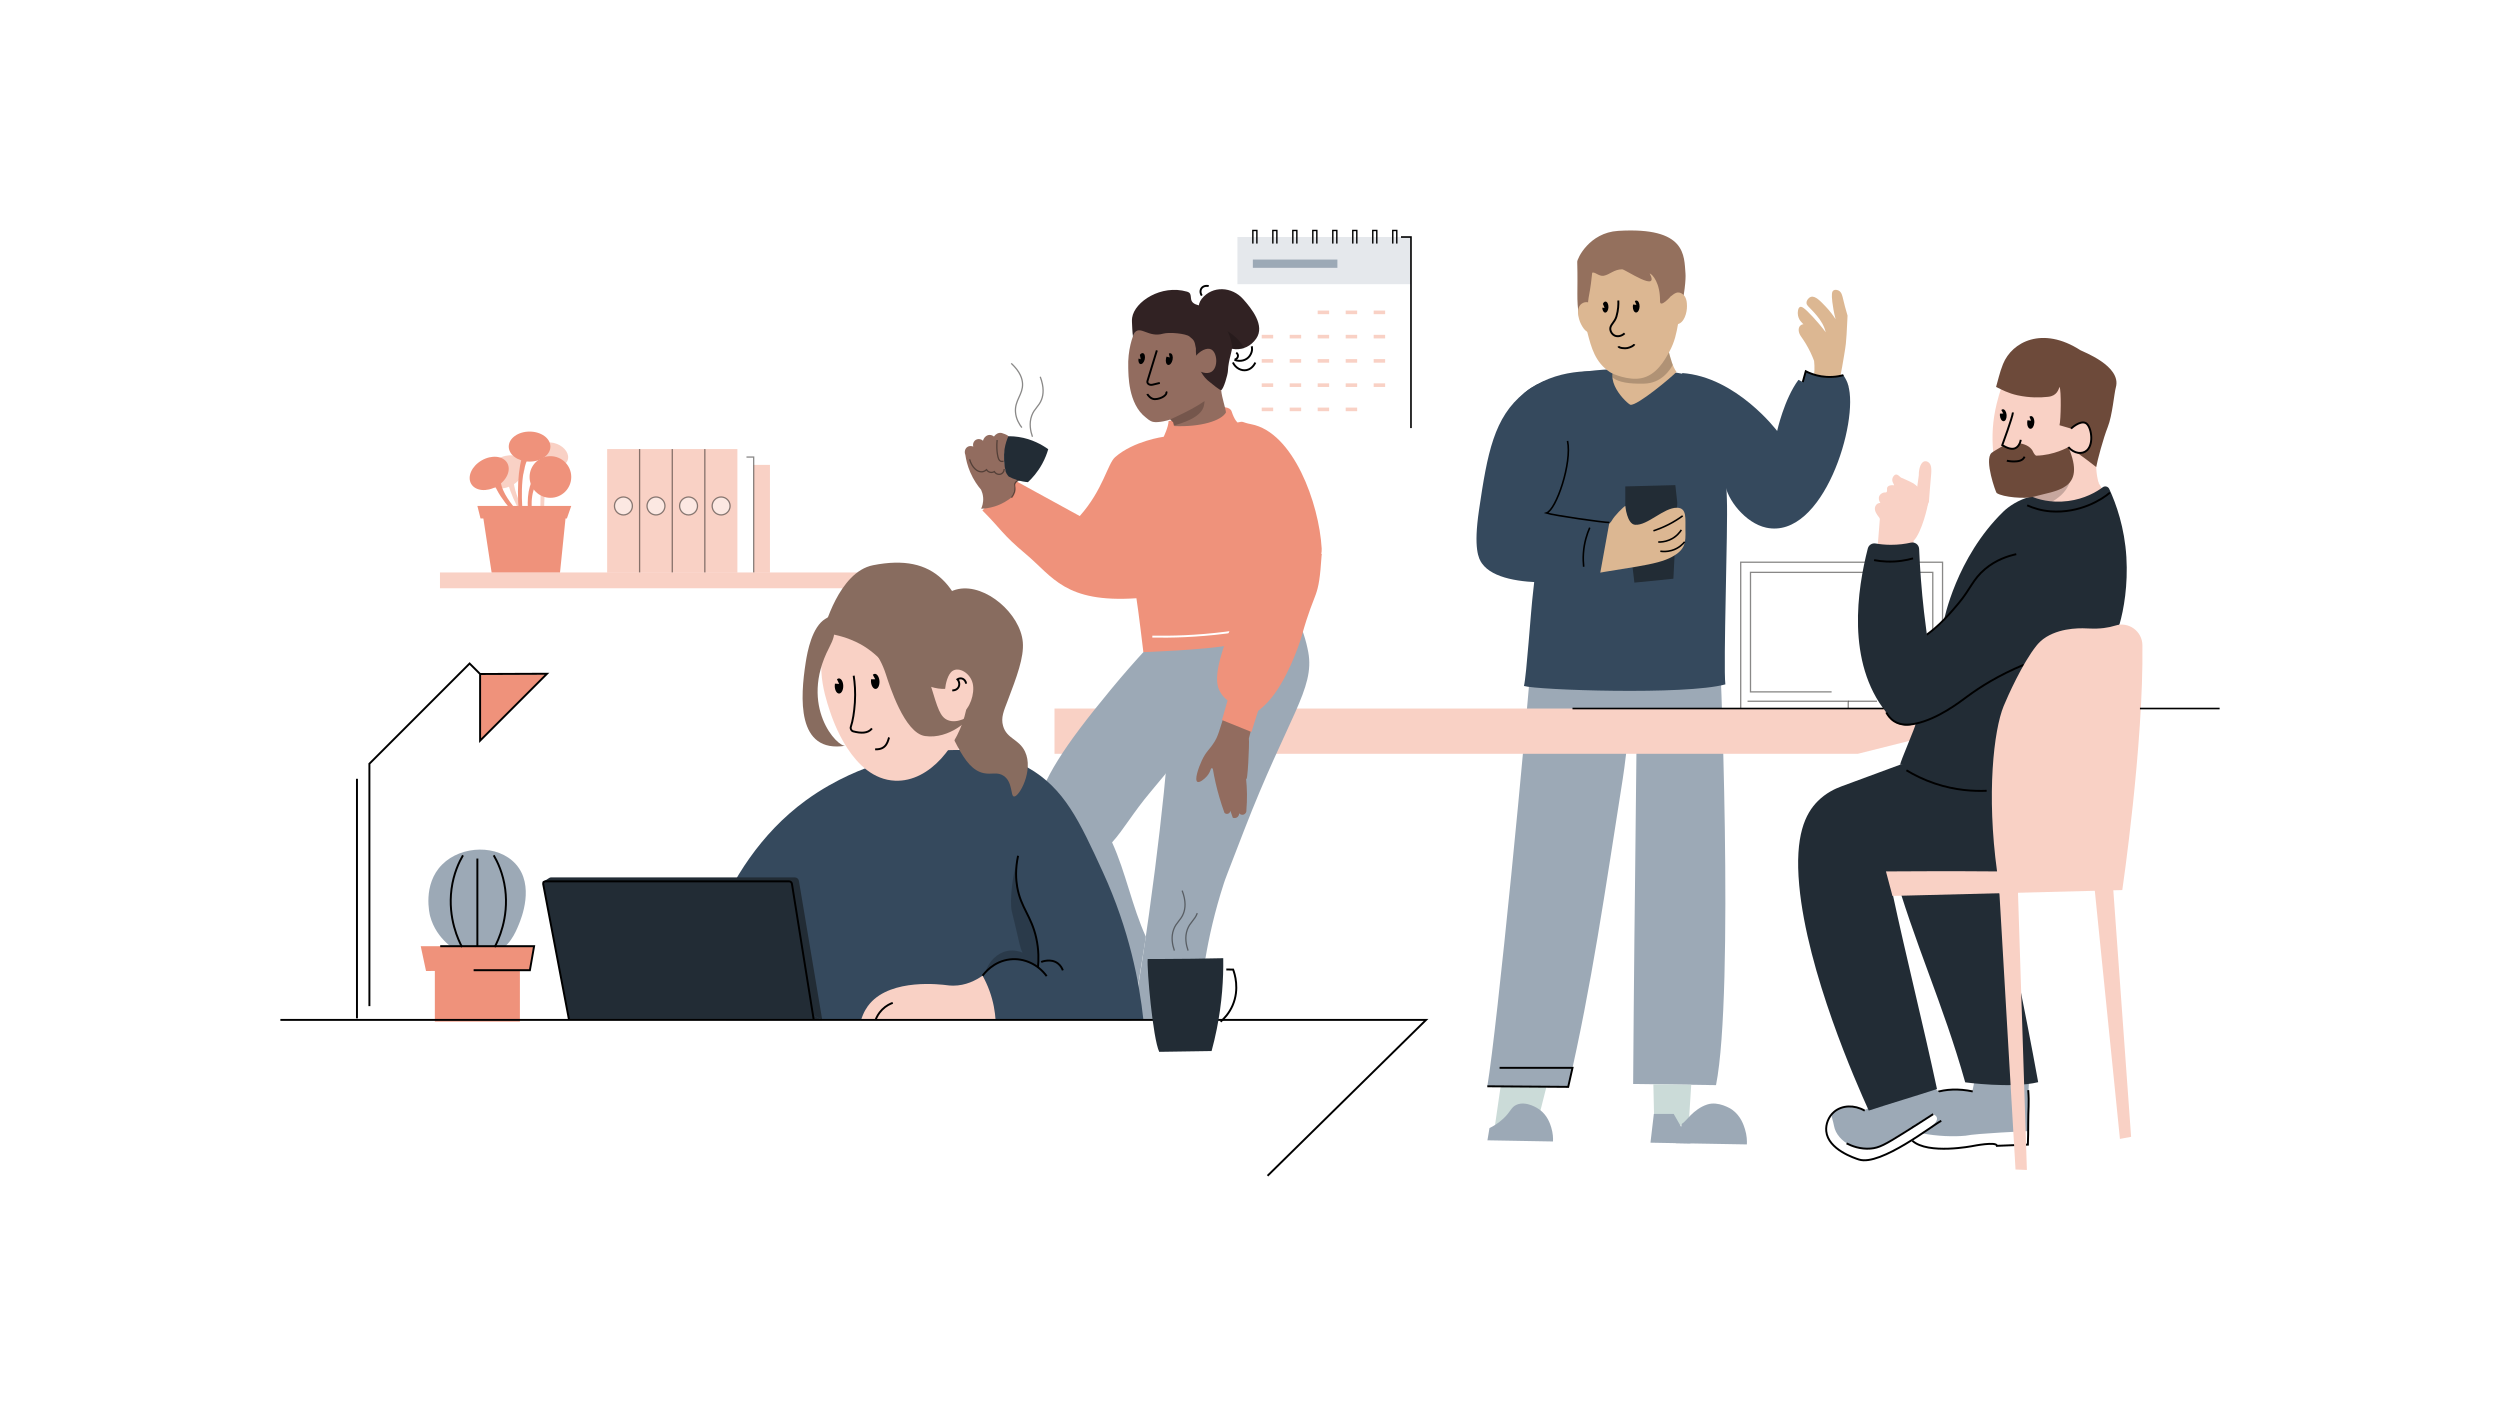 <?xml version="1.0" encoding="UTF-8"?><svg id="Layer_2" xmlns="http://www.w3.org/2000/svg" xmlns:xlink="http://www.w3.org/1999/xlink" viewBox="0 0 1920 1080"><defs><style>.cls-1,.cls-2,.cls-3,.cls-4,.cls-5,.cls-6{fill:none;}.cls-2{stroke:#fff;}.cls-2,.cls-3,.cls-4,.cls-5,.cls-7,.cls-6,.cls-8{stroke-miterlimit:10;}.cls-2,.cls-3,.cls-8{stroke-width:1.5px;}.cls-3,.cls-4,.cls-6,.cls-8{stroke:#000;}.cls-4{stroke-width:1.08px;}.cls-9{clip-path:url(#clippath);}.cls-5,.cls-7{opacity:.5;stroke:#151211;}.cls-10,.cls-8{fill:#f9d1c5;}.cls-11{fill:#ef927b;}.cls-12{fill:#e5e8ec;}.cls-13{fill:#926c5f;}.cls-14{fill:#9ca9b6;}.cls-15{fill:#94705d;}.cls-16{fill:#312223;}.cls-17{fill:#cbdbd8;}.cls-18{fill:#dcb792;}.cls-19{fill:#222c35;}.cls-20{fill:#886c5f;}.cls-21{fill:#6d4a3a;}.cls-22{fill:#35495d;}.cls-7{fill:#fff;}.cls-6{stroke-width:1.24px;}.cls-23{clip-path:url(#clippath-1);}.cls-24{clip-path:url(#clippath-3);}.cls-25{clip-path:url(#clippath-2);}.cls-26{fill:url(#New_Pattern_7);}.cls-27{opacity:.2;}</style><clipPath id="clippath"><path class="cls-1" d="M1244.07,277.88c-15.97,12.39,6.05,32.6,8.13,32.98,5.14,.95,32-21.58,35.35-25.23-5.74-7.65-6.67-25.44-12.41-33.09-10.36,8.45-20.71,16.89-31.07,25.33Z"/></clipPath><clipPath id="clippath-1"><path class="cls-1" d="M1563.05,359.46c-2.16,3.3-1.89,25.54-1.89,25.54,8.75,2.82,19.47,3.57,24.05,3.19,13.07-1.1,23.06-7.91,27.18-10.49,1.09-.68,1.75-1.34,2.34-1.75-1.03-1.6-2.54-4.37-3.57-5.97-28.83-15.39-45.97-13.79-48.11-10.52Z"/></clipPath><pattern id="New_Pattern_7" x="0" y="0" width="33.88" height="29.37" patternTransform="translate(-8609.44 -8859.87) rotate(-50) scale(.24)" patternUnits="userSpaceOnUse" viewBox="0 0 33.88 29.37"><g><rect class="cls-1" width="33.88" height="29.37"/><rect x="10" y="12.5" width="13.88" height="4.37"/></g></pattern><clipPath id="clippath-2"><ellipse class="cls-1" cx="943.5" cy="246.4" rx="19.25" ry="25.89" transform="translate(190.35 865.81) rotate(-54.07)"/></clipPath><clipPath id="clippath-3"><path class="cls-1" d="M882.01,320.65c.8,1,2.97,2.73,5.47,3.33,3.97,.96,10.54-1.31,11.26-1.81,.75,.72,1.5,1.43,2.24,2.15,1.04,3.56-.85,8.49,.19,12.06,5.5,.3,12.83-.85,15.53-.72,15.49,.75,21.44,.83,29.48,3.4,2.34,.75,4.21,1.5,5.4,2-2.57-5.31-5.48-10.85-8.79-16.54-1.7-2.93-3.42-5.74-5.14-8.44-.31-3.32-.78-8.28-1.34-14.32-.49-5.32-.74-7.98-.76-8.26-1.09-14.29,2.08-17.17,.65-26.03-.54-3.37-1.84-11.41-8.21-17.2-6.17-5.61-13.97-6.29-20.84-6.89-6.83-.59-11.98,.38-15.82,1.14-8.41,1.65-11.95,4.1-13.09,4.95-1.54,1.13-5.05,2.74-6.53,5.22"/></clipPath></defs><g><path class="cls-18" d="M1418.91,242.38c-.04,.83-.1,2.11-.17,3.66-.44,9.13-.67,13.78-1.14,18.09-.27,2.38-.64,4.62-1.37,9.11-.83,5.14-1.9,11.16-3.24,17.89,.51,2.74,1.01,5.47,1.52,8.2,.13,1.8,.13,3.9-.22,6.21-2.57,.44-5.64,.69-9.08,.49-5.67-.34-10.3-1.82-13.59-3.22-.08-.24-.15-.49-.21-.74-.98-4.03,.75-6.66,1.65-12.93,.4-2.82,.71-6.88,.16-11.97-.77-2.07-1.68-4.25-2.76-6.51-2.32-4.84-4.88-8.93-7.31-12.3-2.12-2.96-2.28-6.33-.73-8.07,.3-.34,1.08-1.09,2.65-1.32-.6-.48-4.25-3.45-4.36-8.12-.01-.56-.1-4.36,1.71-5.11,1.16-.48,3.07,.28,9.87,7.65,2.67,2.9,6.12,6.84,9.91,11.79-.47-1.81-1.27-4.18-2.68-6.73-2.38-4.3-5.97-8.14-7.56-9.82-3.15-3.34-4.57-4.22-4.57-6.07,0-1.91,1.54-3.95,3.42-4.56,3.27-1.05,7.34,3.25,11.52,7.67,3.33,3.52,5.74,6.88,7.42,9.51-1.4-5.35-2.12-9.88-2.52-13.23-.71-6.02-.36-8.05,.91-8.91,1.19-.8,2.97-.44,4.13,.22,2.11,1.22,2.62,3.77,3.42,7.15,.68,2.89,1.71,6.96,3.22,11.97Z"/><path class="cls-22" d="M1383.38,297.66c2.31-8.41,3.44-12.52,3.44-12.52h0s7.67,3.12,13.97,4.39c3.28,.66,8.57,.52,14.96-1.4,8.48,13.52-.37,9.45-.28,13.52-10.7-1.33-21.39-2.66-32.09-3.99Z"/><path class="cls-14" d="M1177.49,486.95c-5.55,76.11-27.68,302.22-35.22,347.32,15.37,.15,46.74,.3,62.11,.44,18.1-78.31,28.32-150.54,41.89-236.52,3.84-24.34,1.88-30.73,10.64-32.35-.69,77.67-1.59,133.56-2.22,211.23-.22,27.71-.43,54.23-.44,55.42,17.88,.3,45.77,.59,63.65,.89,14.25-71.69,3.04-340.03,2.22-344.66-37.54-.59-105.08-1.18-142.62-1.77Z"/><path class="cls-22" d="M1178.37,382.73c-.67,22.44,3.21,37.95-.89,71.39-1.88,15.36-5.07,64.6-7.09,72.71,10.2,3.14,124.16,7.14,154.69-1.23-1.7-14.03,2.07-121.5,1.17-141.98-2.71-61.99,5.23-76.08-2.96-84.02-21.9-21.26-125.21-22.92-152.64,2.17-27.29,24.97,8.43,56.85,7.71,80.96Z"/><path class="cls-18" d="M1244.07,277.88c-15.97,12.39,6.05,32.6,8.13,32.98,5.14,.95,32-21.58,35.35-25.23-5.74-7.65-6.67-25.44-12.41-33.09-10.36,8.45-20.71,16.89-31.07,25.33Z"/><g class="cls-9"><path class="cls-27" d="M1242.41,263.95c4.36,.94-29.26,32.08,20.41,30.68,25.3-.71,29.73-36.32,29.32-41.63-39.52,34.49-10.21-23.54-49.73,10.96Z"/></g><g><rect class="cls-12" x="950.34" y="182.03" width="133.29" height="36.22"/><polyline class="cls-6" points="1075.97 182.03 1083.63 182.03 1083.63 328.77"/><polyline class="cls-4" points="962.19 187.06 962.19 177 965.28 177 965.28 187.06"/><polyline class="cls-4" points="977.54 187.06 977.54 177 980.63 177 980.63 187.06"/><polyline class="cls-4" points="992.89 187.06 992.89 177 995.98 177 995.98 187.06"/><polyline class="cls-4" points="1008.24 187.06 1008.24 177 1011.33 177 1011.33 187.06"/><polyline class="cls-4" points="1023.59 187.06 1023.59 177 1026.68 177 1026.68 187.06"/><polyline class="cls-4" points="1038.94 187.06 1038.94 177 1042.03 177 1042.03 187.06"/><polyline class="cls-4" points="1054.29 187.06 1054.29 177 1057.38 177 1057.38 187.06"/><polyline class="cls-4" points="1069.64 187.06 1069.64 177 1072.73 177 1072.73 187.06"/><g><g><rect class="cls-1" x="1027.15" y="249.22" width="21.49" height="18.63"/><rect class="cls-10" x="1033.49" y="257.15" width="8.8" height="2.77"/></g><g><rect class="cls-1" x="1005.63" y="249.22" width="21.49" height="18.63"/><rect class="cls-10" x="1011.98" y="257.15" width="8.8" height="2.77"/></g><g><rect class="cls-1" x="1027.15" y="230.59" width="21.49" height="18.63"/><rect class="cls-10" x="1033.49" y="238.52" width="8.8" height="2.77"/></g><g><rect class="cls-1" x="1048.63" y="230.59" width="21.49" height="18.63"/><rect class="cls-10" x="1054.98" y="238.52" width="8.8" height="2.77"/></g><g><rect class="cls-1" x="1048.63" y="249.22" width="21.49" height="18.63"/><rect class="cls-10" x="1054.98" y="257.15" width="8.8" height="2.77"/></g><g><rect class="cls-1" x="962.66" y="267.85" width="21.49" height="18.63"/><rect class="cls-10" x="969" y="275.78" width="8.8" height="2.77"/></g><g><rect class="cls-1" x="984.15" y="267.85" width="21.49" height="18.63"/><rect class="cls-10" x="990.49" y="275.78" width="8.8" height="2.77"/></g><g><rect class="cls-1" x="1005.63" y="267.85" width="21.49" height="18.63"/><rect class="cls-10" x="1011.98" y="275.78" width="8.8" height="2.77"/></g><g><rect class="cls-1" x="1027.15" y="267.85" width="21.49" height="18.63"/><rect class="cls-10" x="1033.49" y="275.78" width="8.8" height="2.77"/></g><g><rect class="cls-1" x="1048.63" y="267.85" width="21.49" height="18.63"/><rect class="cls-10" x="1054.98" y="275.78" width="8.8" height="2.77"/></g><g><rect class="cls-1" x="962.66" y="286.48" width="21.49" height="18.63"/><rect class="cls-10" x="969" y="294.41" width="8.8" height="2.77"/></g><g><rect class="cls-1" x="984.15" y="286.48" width="21.49" height="18.63"/><rect class="cls-10" x="990.49" y="294.41" width="8.8" height="2.77"/></g><g><rect class="cls-1" x="1005.63" y="286.48" width="21.49" height="18.63"/><rect class="cls-10" x="1011.98" y="294.41" width="8.8" height="2.77"/></g><g><rect class="cls-1" x="1027.15" y="286.48" width="21.49" height="18.63"/><rect class="cls-10" x="1033.49" y="294.41" width="8.8" height="2.77"/></g><g><rect class="cls-1" x="962.66" y="305.11" width="21.49" height="18.63"/><rect class="cls-10" x="969" y="313.03" width="8.8" height="2.77"/></g><g><rect class="cls-1" x="984.15" y="305.11" width="21.49" height="18.63"/><rect class="cls-10" x="990.49" y="313.03" width="8.8" height="2.77"/></g><g><rect class="cls-1" x="1005.63" y="305.11" width="21.49" height="18.63"/><rect class="cls-10" x="1011.98" y="313.03" width="8.8" height="2.77"/></g><g><rect class="cls-1" x="1027.15" y="305.11" width="21.49" height="18.63"/><rect class="cls-10" x="1033.49" y="313.03" width="8.8" height="2.77"/></g><g><rect class="cls-1" x="1048.63" y="286.48" width="21.49" height="18.63"/><rect class="cls-10" x="1054.98" y="294.41" width="8.8" height="2.77"/></g><g><g><rect class="cls-1" x="962.66" y="249.22" width="21.49" height="18.63"/><rect class="cls-10" x="969" y="257.15" width="8.8" height="2.77"/></g><g><rect class="cls-1" x="984.15" y="249.22" width="21.49" height="18.63"/><rect class="cls-10" x="990.49" y="257.15" width="8.8" height="2.77"/></g><g><rect class="cls-1" x="1005.63" y="230.59" width="21.49" height="18.63"/><rect class="cls-10" x="1011.98" y="238.52" width="8.8" height="2.77"/></g></g></g><rect class="cls-14" x="962.19" y="199.34" width="64.93" height="6.35"/></g><polygon class="cls-10" points="809.86 544.14 809.86 578.9 1426.91 578.9 1565.33 544.14 809.86 544.14"/><polygon class="cls-10" points="829.84 561.52 812.24 749.67 834.52 749.34 866.44 561.52 829.84 561.52"/><path class="cls-14" d="M901.02,476.87c-11.99,11.99-28.86,29.67-47.61,52.36-37.34,45.19-52.01,68.53-59.02,94.95-13.53,51,61.78,159.11,61.78,159.11,0,0,10.37,.86,13.71,0,3.38-21.28,6.76-42.57,10.13-63.85-10.64-23.5-15.28-49-25.92-72.5,9.16-10.16,15.58-22.2,29.91-39.23,60.77-72.21,62.49-87.17,59.86-97.1-1.91-7.22-8.89-22.24-42.85-33.74Z"/><path class="cls-14" d="M900.86,471.14c15.78,.11,32.21-.15,49.22-.89,10.29-.45,33.34-1.04,43.14-1.77,7.12,13.28,10.11,24.66,11.53,32.37,5.19,28.1-15.58,49.74-49.35,137.01-14.01,36.2-14.32,36.99-15.52,40.68-13.86,42.66-18.01,79.65-19.29,104.75h-50.7c10.04-59.49,16.53-108.92,20.78-145.65,4.97-42.98,6.73-67.36,7.65-82.14,2.11-34,2.59-62.84,2.55-84.35Z"/><path class="cls-14" d="M1509.56,872.21c-9.19,.91-22.03,.4-33.28-1.79-1.52-.29,18.76-9.81,8.39-14.77-6.25-3-17.38-1.65-11.87-8.03,8.39-9.72,29.35-14.59,47.27-7.71,4.16,1.53,12.34,3.84,22.18,1.95,4.18-.81,7.65-2.17,10.31-3.5,1.7-.37,3.4-.75,5.1-1.12,0,9.45,0,31.45,0,31.45,0,0-39.83,1.74-48.1,3.52Z"/><path class="cls-14" d="M1557.07,847.42c.66-1.09,.32-1.28,1.15-15.95,.51-9.04-8.21-8.08-11.57-4.48-2.88,.53-6.62,.9-10.94,.52-5.45-.48-9.99-1.99-13.43-3.55-2.17-.99-4.69,.33-5.16,2.66-1.3,6.41-2.61,12.82-3.91,19.23,21.47,7.2,39.61,8.61,43.87,1.56Z"/><path class="cls-3" d="M1469.21,865.4c-2.05-7.4-.26-10.73,.74-13.1,4.98-11.88,23.36-18.68,45.1-14.08"/><path class="cls-3" d="M1557.66,837.23c.83,10.25-.04,14.41,0,25.85,.02,5.47-.07,10.79-.25,15.98-7.92,.31-15.85,.62-23.77,.93-.23-3.51-18.57,.15-18.57,.15,0,0-34.3,6.78-46.35-4.02"/><g><path class="cls-14" d="M1494.51,849.27c-2.18-12.25-15.15-17.57-16.33-18.03-15.52,7.14-31.04,14.29-46.56,21.43-1.02-.58-10.46-5.79-18.43-1.54-9.28,4.94-6.32,4.65-4.64,13.7,2.22,11.97,19.28,22.57,36.54,15.05,15.56-9.36,33.87-21.25,49.43-30.62,.73-2.42,.69,3.9,0,0Z"/><path class="cls-3" d="M1490.91,860.8c-5.57,2.47-46.59,35.04-63.24,29.72-3.12-1-23.7-7.58-25.1-21.75-.52-5.29,1.67-11.2,6.08-14.92,6-5.07,15.41-5.53,23.47-.86"/><path class="cls-3" d="M1484.68,855.65c-6.1,3.96-13.63,8.79-22.32,14.24-14.6,9.15-19.14,11.68-25.71,12.21-7.79,.63-14.34-1.88-18.49-3.99"/></g><path class="cls-19" d="M1529.22,657.36c6.48,27.65,12.76,55.99,18.8,85,6.28,30.16,12.03,59.76,17.3,88.76-20.31,5.01-56.04,.12-56.04,.12-17.05-60.68-38.99-106.43-56.04-167.1l75.97-6.77Z"/><path class="cls-19" d="M1459.31,587.27c-15.06,5.56-30.11,11.13-45.17,16.69-4.86,1.78-11.81,5.05-18.05,11.28-9.58,9.56-17.82,26.4-14.29,64.69,6.15,66.7,43.67,151.51,53.41,173,16.8-5.52,35.6-11.03,52.4-16.55-10.78-50.4-23.56-100.79-34.34-151.19,10.94,3.5,36.92,10.11,67.7,1.5,9.42-2.63,36.69-10.66,56.42-36.11,4.77-6.15,14.22-18.65,17.3-37.61,1.96-12.02,.62-22.15-.75-28.58-44.87,.96-89.74,1.91-134.6,2.87Z"/><path class="cls-11" d="M897.47,323.35c-.13,4.66-3.76,12.08-3.76,12.08,0,0-22.83,3.06-37.24,15.59-5.89,5.12-9.31,25.23-27.23,45.3-17.32-9.49-34.65-18.98-51.97-28.48l-22.78,24.21c14.98,14.95,14.63,17.77,33.38,33.51,20.7,17.38,30.02,37.59,84.89,33.89,1.34,7.79,5.34,41.38,5.34,41.38,0,0,47.24-1.57,67.9-5.56,33.4-6.44,43.41-9.05,51.88-17.1,5.64-16.91,17.75-46.88,17.17-56.94-1.99-34.82-21.84-89.25-54.11-95.43-7.5-1.44-5.5-2.58-10.5-1.34,0,0-2.34-1.61-4.56-8.51-1.18-3.66-7.44-3.67-11.18-2.79-12.79,3.01-23.46,8.18-37.24,10.18Z"/><path class="cls-22" d="M1291.78,286.49c41.77,2.87,73.07,44.5,73.07,44.5,0,0,5.34-24.4,16.36-39.26,4.04,2.26,11.83,5.88,22.17,6.21,6.7,.21,12.21-1.03,15.96-2.22,8.64,27.73-19.05,118.94-62.9,109.52-15.9-3.42-30.19-21.62-31.68-34.08"/><path class="cls-19" d="M1248.22,388.55v-14.98c12.81-.33,25.63-.67,38.44-1,.5,4.49,1,8.99,1.5,13.48-1,19.47-2,38.94-3,58.41-9.98,1-19.97,2-29.95,3"/><path class="cls-18" d="M1212.17,403.27c10.24,1.49,22.66,2.13,25.57-3.24,2.16-3.98,8.87-10.6,10.48-11.48,0,0,1.31,13.98,7.49,14.48,9.59,.77,21.93-13.22,32.25-13.09,7.87,.1,6.26,8.74,6.46,16.85,.25,9.91,.02,15.14-10.14,20.78-12.39,6.89-33.25,7.81-79.49,16.39"/><path class="cls-3" d="M1415.74,288.13c-1.11,.3-2.42,.6-3.89,.84-2.57,.44-5.64,.69-9.08,.49-5.67-.34-10.3-1.82-13.59-3.22-.89-.38-1.68-.75-2.37-1.1-.66,2.2-1.62,6.09-2.28,8.29"/><g><polyline class="cls-5" points="1336.86 544.14 1336.86 431.79 1491.88 431.79 1491.88 544.14"/><polyline class="cls-5" points="1484.37 531.36 1484.37 439.57 1344.38 439.57 1344.38 531.36 1406.68 531.36"/><polyline class="cls-5" points="1342.11 538.56 1419.45 538.56 1419.45 544.14"/><line class="cls-5" x1="1419.45" y1="538.56" x2="1441.55" y2="538.56"/></g><polygon class="cls-17" points="1152.43 834.72 1147.77 866.83 1180.16 864.31 1187.66 834.72 1152.43 834.72"/><polygon class="cls-17" points="1269.78 832.73 1270.48 864.31 1296.88 864.31 1298.86 833.11 1269.78 832.73"/><path class="cls-14" d="M1191.37,865.92c-.92-2.96-2.94-9.43-9.18-13.88-.81-.58-9.88-6.87-17.46-3.58-4.31,1.87-4.28,5.16-10.29,10.74-3.87,3.59-7.73,5.81-10.52,7.16-.52,3.13-1.04,6.27-1.57,9.4,16.79,.3,33.57,.6,50.35,.9,.13-2.52,.02-6.36-1.34-10.74Z"/><polygon class="cls-14" points="1270.15 855.51 1267.56 877.58 1298.39 878.15 1285.41 855.51 1270.15 855.51"/><path class="cls-14" d="M1340.14,867.23c-1-3.22-3.19-10.25-9.98-15.09-.89-.63-10.45-6.68-18.99-3.89-10.83,3.53-16.45,13.35-19.47,14.82-.57,3.41-4.3,11.47-4.87,14.88,18.26,.32,36.51,.65,54.77,.97,.14-2.74,.02-6.92-1.46-11.68Z"/><polyline class="cls-3" points="1151.67 820.09 1207.68 820.09 1204.37 834.72 1142.26 834.27"/><path class="cls-22" d="M1236.99,285.96c-12.35-1.4-41.95-3.67-66.34,15.81-23.3,18.62-28.34,46.31-34.75,89.77-4.41,29.92-.32,37.56,2.25,41.18,16.55,23.32,87.58,11.87,90.12,11.23,2.58-14.23,5.16-28.45,7.74-42.68-3.8,.12-45.98-4.53-48.36-7.26,3.94-3.99,21.7-51.62,25.13-63.38"/><g><path class="cls-10" d="M1481.97,501.31c-4.42-10.07-7.01-22.87-9.14-38.53-1.95-14.36-1.78-33.66-3.28-47.36,6.44-6.23,11.31-27.77,11.12-28.9-.7-4.25-3.16-8.03-4.56-9.63,0,0-5.18-4.84-6.55-5.62-3.19-1.8-9.6-4.48-9.6-4.48-3.08-3-4.22-2.84-5.7-1.13-2.62,3.39,.66,6.47,.38,6.95-.16,.28-.88-.13-2.17,.03-.46,.06-1.97,.24-2.75,1.21-1.12,1.39,.15,3.24-.91,4.12-.56,.47-1.03,.04-2.27,.37-1.21,.32-2.48,1.19-3.12,2.37-.88,1.61-.57,3.77,.69,5.53-.46,0-1.3,.09-2.15,.6-1.62,.98-1.97,2.79-2.01,3-.48,2.69,1.75,5.61,2.49,6.6,.61,.8,1.14,1.32,1.27,2.27,.2,1.46-12.79,125.69,4.93,148.39-6.52-8.36,24.1-40.56,33.31-45.81Z"/><path class="cls-10" d="M1563.05,359.46c-2.16,3.3-1.89,25.54-1.89,25.54,8.75,2.82,19.47,3.57,24.05,3.19,13.07-1.1,23.06-7.91,27.18-10.49,1.09-.68,1.75-1.34,2.34-1.75-1.03-1.6-2.54-4.37-3.57-5.97-28.83-15.39-45.97-13.79-48.11-10.52Z"/><g class="cls-23"><path class="cls-27" d="M1547.22,394.05c1.76-.32,33.04-3.44,41.42-21.47,7.85-16.87-12.38-32.99-13.34-34.89-9.36,18.79-18.72,37.58-28.08,56.36Z"/></g><path class="cls-19" d="M1560.18,381.25c-10.07,2.38-17.85,8-21.59,11.65-36.41,35.46-45.64,83.56-45.64,83.56-6.8,6.91-11.97,10.21-15.55,12.22-.3,2.31-.9,4.89-2.04,7.58-2.62,6.21-7.04,10.49-11.1,13.34-8.68,6.08-14.69,15.29-16.19,25.78l-.02,.16c-.64,4.62-1.08,8.06,.62,11.57,4.09,8.47,13.92,12.54,22.58,8.63,.09,1.91-12.02,29.61-11.94,31.53,19.11,2.85,62,.13,81.1,2.98,19.47-30.17,13.97-67.91,18.43-78.14,.88-2.01,3.14-7.45,8.57-11.82,3.32-2.68,6.59-5.45,17.41-6.47,12.71-1.19,25.95-3.37,34.55-8.89,3.78-2.43,6.81-3.59,8.39-5.38,3.32-11.31,6.59-30.3,5.3-51.68-1.38-22.71-7.8-40.71-13.16-52.36-.88-1.92-3.32-2.55-5.01-1.28-4.97,3.71-14.04,8.91-26.43,10.54-13.66,1.79-23.92-1.51-28.29-3.51Z"/><path class="cls-10" d="M1611.76,370.97c-.79-2.85-1.71-7.08-1.89-12.25-.06-1.68-.21-8.5,3.19-20.2,4.3-14.77,8.94-19.93,8.9-33.07,0-.37-.02-.69-.03-.98-.58-10.38-5.67-22.51-14.38-29.25-15.51-12-44.35-8.33-66.89,12.95-2.7,6.44-5.21,13.72-7.19,21.82-6.65,27.17-1.42,47.14,1.86,63.19,2.93,.63,6.32,1.1,10.07,1.2,10.66,.28,26.39-1.64,31.79-5.41l34.57,2Z"/><path class="cls-21" d="M1536.76,343.33c-.54,.34-6.4,3.68-7.32,4.55-5.69,5.42,3.37,30.33,3.97,30.74,4.88,3.38,22.24,4.58,27.75,3.02,18.09-5.12,41.55-5.16,27.33-38.29,0,0-11.05,6.42-24.86,6.59-1.66-1.25-2.08-2.89-2.68-3.89-3.99-6.61-16.46-7.64-24.19-2.72Z"/><path class="cls-3" d="M1476.82,489.34c11.79-7.23,22.65-20.38,27.39-26.05,9.25-11.06,10.92-18.38,20.3-26.26,8.41-7.06,17.59-10.02,23.98-11.42"/><path class="cls-3" d="M1448.66,547.11c.99,1.91,2.84,4.78,6.09,6.85,4.95,3.16,10.79,2.98,16.49,1.78,17.03-3.58,33.54-16.34,39.58-20.81,9.74-7.2,23.93-16.27,43.39-24.36"/><path class="cls-3" d="M1556.87,388.1c4.8,2.14,10.9,4.09,18.06,4.63,22.28,1.66,39.63-9.22,45.48-14.41"/><path class="cls-21" d="M1538.33,279.55c-2.64,6.51-4.21,13.95-5.34,17.6,4.29,2.13,9.42,4.9,16.39,6.42,9.57,2.09,17.78,1.81,23.51,1.19,6.95-.69,8.06-5.73,8.8-7.62,1.51,2.25,1.05,25.99,0,29.43,2.96,.86,5.92,1.73,8.88,2.59,0,0,1.35-1.37,3.19-2.52,3.92-2.45,6.19-3.36,9.05-1.2,3,2.26,8.1,25.85-8.65,21.87,2.65,1.05,15.73,11.41,15.73,11.41,.88-5.02,5.37-21.91,8.88-30.79,3.57-9.03,4.87-25.65,6.21-30.44,4.6-16.46-25.6-27.49-27.16-28.49-29.2-18.81-52.57-6.48-59.48,10.55Z"/><path class="cls-3" d="M1590.56,329.16s6.79-6.52,11.26-4.25c4.15,2.1,6.62,15.59,1.05,20.87-3.52,3.34-9.85,2.8-14.39-2.43"/><path class="cls-3" d="M1541.26,353.83s2.59,.62,5.5,.58c2.76-.03,6.76-.34,8.11-3.69"/><path d="M1559.83,323.08l-1.2-3.06c.4-.32,.84-.5,1.29-.47,1.52,.09,2.62,2.35,2.45,5.05s-1.52,4.81-3.04,4.72c-1.52-.09-2.62-2.35-2.45-5.05,.03-.53,.11-1.04,.23-1.52l2.71,.34Z"/><path d="M1538.51,317.61l-1.5-2.71c.33-.35,.72-.57,1.15-.6,1.43-.1,2.73,1.87,2.92,4.41,.18,2.54-.82,4.68-2.25,4.78s-2.73-1.87-2.92-4.41c-.04-.5-.02-.99,.03-1.45l2.57-.02Z"/><path class="cls-8" d="M1545.93,316.76c-.27,3.66-8.21,25.14-8.21,25.14,3.9,2.31,8.25,4.05,11.2,1.59,2.36-1.98,2.87-4.77,3-5.72"/></g><path class="cls-10" d="M1448.39,669.25s52.03-.37,85.35,0c-8.16-59.3-2.54-108.4,5.06-126.97,2.98-7.27,14.38-32.85,25.14-46.33,1.51-1.89,3.98-4.56,7.63-6.78,12.76-7.77,28.79-6.69,33.02-6.48,8.16,.4,14.74-.58,20.02-2.26,10.19-3.23,20.62,4.35,20.76,15.04,.96,76.51-15.45,188.11-15.45,188.11l-176.51,4.5-5-18.83Z"/><polygon class="cls-10" points="1549.75 683.58 1556.65 898.53 1547.92 898.18 1535.41 683.58 1549.75 683.58"/><polygon class="cls-10" points="1608.48 680.79 1628.11 874.68 1636.69 873.08 1622.66 678.67 1608.48 680.79"/><g><path class="cls-13" d="M783.57,367.69c-.19,.15-.45,.37-.77,.64-.24,.21-.48,.41-.7,.61-1.41,1.24-2.38,2.19-2.78,3.31-.01,.04-.03,.08-.04,.12-.4,1.25,.21,1.73,.28,3.33,0,.04,0,.09,0,.13,.05,1.42-.36,3.4-2.33,5.87-.02,.02-.04,.04-.05,.06-1.42,1.16-3.33,2.56-5.71,3.9-2.15,1.22-4.71,2.4-7.65,3.31-3.97,1.23-7.54,1.65-10.3,1.75,.7-1.54,1.86-4.66,1.53-8.65-.2-2.48-.9-4.45-1.51-5.78l-.09-.19c-2.55-3-5.79-7.5-8.36-13.54-2.17-5.09-3.2-9.72-3.71-13.25-.94-2.28-.23-4.8,1.54-6.01,2.01-1.37,4.39-.39,4.56-.32-.61-2.15,.39-4.4,2.27-5.34,1.68-.84,3.78-.5,5.19,.86,.69-2.58,2.73-4.37,4.95-4.48,1.76-.09,3.06,.92,3.48,1.28,.35-.53,1.7-2.41,4.04-2.81,1.41-.25,2.51,.17,4.05,.8,.06,.02,.12,.04,.19,.07,1.48,.61,2.83,1.15,3.45,2.52,.39,.86,.34,1.69,.26,2.21h-1.06c-.93,2.09-1.94,4.93-2.5,8.4-.01,.08-.03,.16-.04,.24-.14,.86-.24,1.69-.3,2.49-.16,2.06-.13,3.93,0,5.54,.07,.92,.18,1.76,.29,2.5,0,.68,.04,2.35,.81,4.22,0,0,0,.01,0,.02,.34,.81,.81,1.65,1.47,2.46,.17,.21,.34,.41,.52,.59h0c3.48,3.63,8.56,3.2,9,3.15Z"/><path class="cls-19" d="M771.13,353.82c.07,1.24,.18,2.42,.33,3.54,0,.05,0,.09,.02,.13,.24,1.81,.58,3.47,.94,4.94,0,0,0,.02,0,.03,.39,.94,.94,1.93,1.72,2.88,.2,.24,.4,.48,.61,.69h0c1.74,.9,3.83,1.82,6.24,2.59,1.51,.48,2.96,.84,4.3,1.1,1.54,.31,2.94,.48,4.17,.59,3.23-3.01,7.41-7.61,10.93-14.04,2.28-4.15,3.72-8.06,4.66-11.29-4.75-3.39-12.47-7.82-22.71-9.39-2.37-.35-4.6-.53-6.66-.56h-1.24c-1.1,2.45-2.27,5.78-2.93,9.84-.02,.09-.03,.18-.04,.28-.17,1.2-.28,2.47-.35,3.8"/><path class="cls-5" d="M776.83,382.23c2.46-3.21,2.86-5.69,2.71-7.41-.11-1.29-.54-2.37,0-3.61,.67-1.55,2.4-2.31,3.79-2.71"/><path class="cls-5" d="M744.67,352.78c1.69,6.05,5.74,9.82,9.4,9.58,.74-.05,2.07-.31,3.61-1.63,.14,.24,.97,1.58,2.71,1.99,1.7,.4,3.01-.39,3.25-.54,1.16,1.89,3.45,2.6,5.24,1.81,1.41-.63,2.33-2.13,2.35-3.79"/><path class="cls-5" d="M765.81,337.96c-.49,4.53-.19,8.16,.18,10.66,.53,3.55,1.26,5.08,2.53,5.6,.78,.32,1.58,.18,2.17,0"/><path class="cls-5" d="M784.78,328.39c-1.96-2.54-4.5-6.65-4.88-11.92-.64-9.07,5.72-13.41,5.42-21.68-.14-3.74-1.67-9.2-8.67-15.72"/><path class="cls-5" d="M792.92,335.43c-1.49-4.28-2.74-10.3-.54-16.26,2.04-5.55,5.59-7.04,7.59-12.47,1.34-3.62,2.05-9.16-1.08-17.35"/></g><g><g><g><g><rect class="cls-10" x="578.82" y="357.03" width="12.5" height="82.86"/><g><rect class="cls-10" x="466.29" y="344.89" width="100.03" height="95.01"/><g><line class="cls-5" x1="516.31" y1="344.89" x2="516.31" y2="439.9"/><line class="cls-5" x1="541.31" y1="344.89" x2="541.31" y2="439.9"/><polyline class="cls-5" points="578.82 439.9 578.82 351.02 573.29 351.02"/></g><circle class="cls-7" cx="478.79" cy="388.58" r="6.88"/><circle class="cls-7" cx="503.8" cy="388.58" r="6.88"/><circle class="cls-7" cx="528.81" cy="388.58" r="6.88"/><circle class="cls-7" cx="553.82" cy="388.58" r="6.88"/><g><path class="cls-10" d="M413.64,414.91c-13.23-17.48-22.87-36.27-24.18-47.83-.27-2.42-.28-5.35,.81-7.76,1.49,2.08,2.98,4.17,4.47,6.25-.49,2.68-.18,5.58,.27,7.9,3.11,16.2,18.97,37.03,20,38.35-.45,1.03-.91,2.06-1.36,3.09Z"/><path class="cls-10" d="M415.71,405.31c-1.87-21.84,0-42.88,5.05-53.36,1.06-2.19,2.62-4.67,4.83-6.13,.15,2.56,.3,5.11,.45,7.67-1.84,2.01-3.12,4.63-3.99,6.83-6.01,15.36-3.69,41.44-3.53,43.11-.93,.63-1.87,1.26-2.8,1.89Z"/><ellipse class="cls-10" cx="387.93" cy="362.47" rx="16" ry="11.53" transform="translate(-129.26 242.52) rotate(-30)"/><ellipse class="cls-10" cx="424.51" cy="349.11" rx="8.81" ry="12.23" transform="translate(-54.9 617.91) rotate(-68.71)"/><path class="cls-11" d="M406.76,401.09c-2.72-13.64-1.67-26.88,2.98-33.56,.97-1.4,2.43-2.99,4.59-3.96,.25,1.6,.5,3.2,.74,4.79-1.76,1.3-2.94,2.98-3.72,4.38-5.41,9.77-2.08,26.06-1.86,27.1-.91,.42-1.82,.83-2.73,1.25Z"/><path class="cls-11" d="M399.27,401.09c-2.72-21.75-1.67-42.85,2.98-53.52,.97-2.23,2.43-4.77,4.59-6.32,.25,2.55,.5,5.1,.74,7.65-1.76,2.08-2.94,4.74-3.72,6.98-5.41,15.58-2.08,41.55-1.86,43.21-.91,.66-1.82,1.33-2.73,1.99Z"/><path class="cls-11" d="M414.46,412.87c-16.95-13.9-30.73-29.91-34.71-40.84-.83-2.29-1.52-5.13-1.03-7.74,1.94,1.68,3.87,3.35,5.81,5.03,.15,2.72,1.13,5.47,2.11,7.62,6.81,15.02,27.11,31.55,28.42,32.6-.2,1.11-.4,2.22-.6,3.32Z"/><circle class="cls-11" cx="422.72" cy="366.33" r="16"/><ellipse class="cls-11" cx="406.72" cy="342.98" rx="16" ry="11.53"/><ellipse class="cls-11" cx="375.7" cy="363.57" rx="16" ry="11.53" transform="translate(-131.45 236.56) rotate(-30)"/><polygon class="cls-11" points="366.64 388.58 369.04 398.2 435.36 398.2 438.72 388.58 366.64 388.58"/><polygon class="cls-11" points="370.67 394.53 377.59 439.9 430.07 439.9 434.69 394.53 370.67 394.53"/></g><line class="cls-5" x1="491.21" y1="344.89" x2="491.21" y2="439.9"/></g></g><polygon class="cls-10" points="650.29 451.78 337.9 451.78 337.9 439.65 668.4 439.65 650.29 451.78"/></g><g><path class="cls-10" d="M734.05,544.16c1.11,16.41,2.22,32.81,3.33,49.22-.46,13.01-4.73,17.1-7.32,18.62-12.75,7.49-45.73-11.6-45.89-32.59-.13-16.65,20.39-35.96,49.88-35.25Z"/><path class="cls-22" d="M672.15,587.39c-6.57,2.13-29.47,9.98-53.21,27.27-70.34,51.23-86.64,143.04-90.45,168.62,116.54,.7,233.07-.95,349.61-.25-3.05-28.27-10.64-68.73-31.04-113.17-18.02-39.27-29.63-64.55-57.86-80.47-45.04-25.4-98.7-7.96-117.05-2Z"/><path class="cls-10" d="M661.17,783.92c1.87-6.57,4.78-10.76,6.98-13.3,16.83-19.4,54.62-14.55,59.19-13.97,.82,.11,2.41,.33,4.66,.33,9.72,.02,17.52-4.12,22.61-7.65,1.84,3.29,3.7,7.18,5.32,11.64,3.1,8.54,4.27,16.29,4.66,22.28-34.47,.22-68.95,.44-103.42,.67Z"/><path class="cls-3" d="M781.88,657.23c-2.22,10.42-1.61,18.52-.67,23.94,2.79,16.06,10.86,22.2,14.63,39.24,2.07,9.36,1.83,17.4,1.33,22.61"/><path class="cls-3" d="M754.62,749.34c1.18-1.63,8.3-11.09,21.06-12.53,10.77-1.21,21.52,3.75,28.16,12.86"/><path class="cls-3" d="M799.62,738.81c.37-.16,7.46-3.04,12.86,1.11,2.29,1.76,3.32,4.04,3.77,5.32"/><g><path class="cls-20" d="M716,466.8c2.14-3,8.97-12.28,20.12-14.44,20.98-4.07,47.54,19.01,49.4,40.85,.99,11.66-4.74,26.79-11.56,44.76-2.95,7.78-5.46,13.08-3.58,19.6,2.85,9.93,12.22,9.98,16.81,19.62,6.9,14.51-4.52,35.01-8.46,34.53-2.8-.34-.75-11.08-7.99-15.92-4.82-3.22-9.15-.74-15.26-2.03-8.2-1.73-14.05-9.1-20.08-20.47-16.22-30.64-40.65-76.75-19.39-106.49Z"/><path class="cls-10" d="M642.41,479.14c-19.88,21.91-9.28,54.15-5.25,66.42,2.32,7.06,17.29,52.59,50.21,54.02,27.2,1.18,49.24-28.5,54.57-54.16,5.94-28.6-6.19-65.05-36.17-77.58-19.5-8.15-47.24-6.47-63.36,11.3Z"/><path d="M672.19,521.69l-1.86-3.44c.42-.44,.92-.71,1.46-.75,1.8-.12,3.43,2.39,3.64,5.59,.2,3.21-1.09,5.9-2.89,6.01-1.8,.12-3.43-2.39-3.64-5.59-.04-.63-.02-1.25,.05-1.83h3.25Z"/><path class="cls-20" d="M670.49,434.09c-26.22,5.19-37.59,48.54-38.45,51.98,4.93,.5,12.55,1.7,21.16,5.11,21.62,8.56,23.5,20.76,42.2,27.23,4.96,1.72,24.86,16.83,40.28,7.87,2.91-1.69,14.34-16.61,12.33-26.39-10.31-50.33-29.76-75.26-77.52-65.8Z"/><path class="cls-10" d="M725.86,529.09c.32-3.62,1.91-11.35,5.73-13.85,5.04-3.3,13.6,1.74,15.46,9.68,1.82,7.77-2.39,19.96-8.58,22.93-1.13,.54-4.11,1.63-8.21-.98"/><path class="cls-20" d="M648.26,481.9c1.85,4.42,6.63,4.38,11.14,7.37,7.04,4.68,15.56,12.01,20.9,28.43,2.84,8.73,14.29,45.23,30.06,47.57,19.06,2.82,34.99-13.66,34.37-14.92-.44-.88-8.97,5.85-16.77,2.73-5.97-2.39-7.79-9.06-13.14-26.62-9.21-30.21-11.07-34.21-12.7-37.26-5.85-10.88-10.82-20.99-21.8-24.78-11.48-3.96-26.77-.25-31.21,8.32-.33,.65-2.56,5.08-.85,9.15Z"/><path class="cls-20" d="M633.96,475.21c-10.37,6.25-13.88,25.22-15.17,33.51-4.12,26.5-7.45,70.19,30.75,64-6.24,1.72-36.21-30.21-12.83-75.15,7.53-14.47,1.29-11.61,3.85-18.84,.66-1.87,1.74-4.64,.65-5.64-1.48-1.35-6,1.37-7.26,2.13Z"/></g></g><g><path class="cls-14" d="M339.53,664c-15.31,15.37-9.52,38.38-9.19,39.62,4.99,18.56,20.66,26.75,23.23,28.04,2.94,1.25,14,5.53,25.64,.8,12-4.87,16.61-16.06,19.23-22.43,1.87-4.56,12.38-30.08-2.4-46.47-13.59-15.07-41.53-14.6-56.51,.44Z"/><path class="cls-26" d="M339.53,664c-15.31,15.37-9.52,38.38-9.19,39.62,4.99,18.56,20.66,26.75,23.23,28.04,2.94,1.25,14,5.53,25.64,.8,12-4.87,16.61-16.06,19.23-22.43,1.87-4.56,12.38-30.08-2.4-46.47-13.59-15.07-41.53-14.6-56.51,.44Z"/><polygon class="cls-11" points="323.12 726.68 409.67 726.68 406.96 745.11 327.19 745.73 323.12 726.68"/><rect class="cls-11" x="333.96" y="738.8" width="65.32" height="45.79"/><polyline class="cls-3" points="338.08 726.68 410.18 726.68 406.96 745.11 400.59 745.11 363.74 745.11"/><path class="cls-3" d="M379.18,656.89c2.89,4.93,7.21,13.79,8.81,25.94,2.95,22.49-5.6,39.83-8.1,44.53"/><path class="cls-3" d="M355.57,656.89c-2.89,4.93-7.21,13.79-8.81,25.94-2.95,22.49,5.6,39.83,8.1,44.53"/><line class="cls-3" x1="366.62" y1="659.36" x2="366.62" y2="726.68"/></g><polygon class="cls-11" points="369.29 517.8 369.29 567.75 419.53 517.8 369.29 517.8"/><polyline class="cls-3" points="283.7 772.69 283.7 586.54 360.66 509.58 368.72 517.64 368.72 568.81 420.09 517.44 368.72 517.64"/><line class="cls-3" x1="274.15" y1="782.09" x2="274.15" y2="598.11"/><path d="M644.47,525.22l-1.68-3.53c.44-.42,.95-.66,1.49-.67,1.81-.02,3.3,2.56,3.34,5.78,.04,3.21-1.4,5.83-3.2,5.85-1.81,.02-3.3-2.56-3.34-5.78,0-.64,.04-1.25,.14-1.82l3.24,.17Z"/><path class="cls-3" d="M672.11,575.45c9.27,.55,9.89-7.35,10.71-9.1"/><path class="cls-3" d="M655.64,518.93c.85,5.51,1.44,12.56,.9,20.68-.51,7.53-1.55,13.96-3.09,18.54-.51,1.52,.37,3.17,1.93,3.57,5.67,1.47,11.26,1.7,14.28-2.28"/><path class="cls-27" d="M780.7,664.69c-2.44,3.28-5.69,27.25-3.6,35.43,4.43,17.36,6.4,29.55,8.33,31.51-2.28-.94-6.62-2.32-11.75-1.33-7.83,1.51-14.26,7.91-16.97,16.48,2.57-1.81,10.47-10.86,21.84-10.15,7.57,.48,15.82,4.64,18.62,6.38,.66-4.15,.17-13.13-.9-20.52-1.38-9.52-3.13-10.39-7.65-21.16-2.96-7.06-9.41-15.39-7.93-36.66Z"/><path class="cls-3" d="M685.63,770.2c-1.81,.65-5.07,2.09-8.13,5.17-2.94,2.96-4.36,6.07-5.03,7.85"/><g><path class="cls-19" d="M631.47,783.23l-17.89-106.7c-.26-1.57-1.62-2.71-3.2-2.71h-186.93c-.52,0-1.03,.13-1.5,.36l-4.19,2.68"/><polyline class="cls-19" points="631.47 783.23 553.45 783.23 418.87 676.86"/><polyline class="cls-19" points="624.94 783.23 607.9 676.86 416.78 676.86 437 783.23"/><path class="cls-3" d="M624.94,783.23l-16.73-104.46c-.18-1.1-1.12-1.91-2.24-1.91h-187.1c-1.09,0-1.9,.99-1.7,2.05l19.84,104.31"/></g><polyline class="cls-3" points="215.33 783.29 1095.21 783.29 973.48 903"/><g><path class="cls-19" d="M881.41,736.51c-.68,7.7,3.95,60.98,8.88,71.31,12.04-.21,28.17-.41,40.21-.62,1.47-5.39,2.82-11.05,4.01-16.98,4-19.97,5.18-38.34,4.94-54.33-15.67,.37-31.52,.58-47.54,.62-3.51,0-7.01,0-10.5,0Z"/><path class="cls-3" d="M937.39,784.67c2.67-2.32,6.59-6.4,9.26-12.55,5.47-12.61,1.54-24.42,.41-27.47-1.75-.03-3.5-.07-5.25-.1"/></g></g><path class="cls-3" d="M731.34,530.22c.19,.01,2.95,.14,4.49-2,1.33-1.84,1.17-4.55-.5-6.48,.29-.19,1.66-1.05,3.33-.67,1.73,.4,3.08,2,3.33,3.99"/></g><g><g><path class="cls-16" d="M922.93,229.51c-7.46,9.42,4.36,23.23,9.82,30.07,8.37,10.5,23.8,12.27,32.02,.47,7.01-10.08-3.65-23.19-10.06-30.37-8.5-9.53-23.52-10.61-31.78-.17Z"/><g class="cls-25"><ellipse class="cls-27" cx="930.63" cy="270.24" rx="19.82" ry="29.03" transform="translate(274.84 983.71) rotate(-63.6)"/></g><path class="cls-13" d="M871.72,254.7c-1.82,3.06-5.77,14.14-5.23,27.84,.19,4.85-.27,27.54,13.51,38.11,1.01,.78,2.97,2.73,5.47,3.33,3.97,.96,12.54-1.31,13.26-1.81,.75,.72,1.5,1.43,2.24,2.15,1.04,3.56-.12-.66,.92,2.91,19.91,.81,36.05-3.96,39.65-10.5-.31-3.32-3.12-11.1-3.68-17.15-.49-5.32-.37-6.92-.39-7.2-1.09-14.29,.16-16.05-1.27-24.91-.54-3.37-1.84-11.41-8.21-17.2-6.17-5.61-13.97-6.29-20.84-6.89-6.83-.59-11.98,.38-15.82,1.14-8.41,1.65-11.95,4.1-13.09,4.95-1.54,1.13-5.05,2.74-6.53,5.22Z"/><path class="cls-16" d="M937.87,299.58c-1.03,.37-7.63-5.32-8.53-5.97-12-8.64-10.89-26.06-10.89-26.06-1.06-6.24-1.61-6.33-4.97-9.14-2.6-2.18-15.41-3.54-20.44-2.1-10.7,3.07-16.93-6.03-21.3-1.2-1.04,1.15-1.58,3.58-1.58,3.58-.22-1.52-.49-3.78-.59-6.54-.15-4.35-.42-5.97-.08-8.17,1.89-12.29,22.22-25.73,42.16-19.99,5.44,1.57,.29,7.01,6.51,9.69,4.59,1.97,20.35,3.72,21.2,10.58,1.05,8.48,5.01,9.72,6.81,20.98,.67,4.21-2.75,10.35-3.15,19.89-.11,2.54-3.27,13.76-5.15,14.45Z"/><path class="cls-13" d="M917.5,274.49c3.93-5.22,9.33-7.7,12.55-6.22,4.91,2.25,5.79,14.17,.16,17.37-3.3,1.87-8.59,.61-12.59-3.34l-.12-7.81Z"/><path class="cls-3" d="M888.47,269.1l-7.22,23.53c-.57,1.87,1.52,3.4,3.88,2.83l5.61-1.36"/><path class="cls-3" d="M881.16,302.54c.14,.7,2.64,4.06,5.77,4.01,5.17-.09,10.1-3.63,8.7-5.84"/></g><g class="cls-24"><path class="cls-27" d="M834.38,365.56c2.96,1.38,28.16-29.27,63.45-37.81,28.21-6.83,26.72-15.9,27.29-19.76-24.92,17.49-70.65,26.8-90.74,57.57Z"/></g><path class="cls-3" d="M948.1,276.37c4.44,1.75,9.3,.37,11.69-3.07,2.65-3.82,1.64-6.95,1.48-7.35"/><path class="cls-3" d="M948.25,276.17c1.48-.33,2.51-1.56,2.53-2.89,.02-1.48-1.23-2.37-1.34-2.45"/><path class="cls-3" d="M946.87,278.37c2.01,4.33,6.48,6.69,10.57,5.84,4.55-.94,6.47-5.38,6.64-5.78"/><path class="cls-3" d="M922.99,227.02c-1.49-2.22-1.25-4.87,.42-6.34,1.87-1.64,4.63-1.05,4.87-.99"/><path d="M898.38,274.55l-.7-3c.41-.25,.84-.35,1.26-.26,1.39,.29,2.11,2.53,1.6,5.01-.51,2.48-2.05,4.25-3.45,3.97s-2.11-2.53-1.6-5.01c.1-.49,.24-.95,.42-1.38l2.47,.67Z"/><path d="M876.1,275.9l-.7-3.31c.68-1,1.55-1.57,2.36-1.38,1.3,.3,1.93,2.41,1.4,4.73-.53,2.31-2.01,3.95-3.31,3.65-1.2-.27-1.82-2.1-1.49-4.2l1.74,.52Z"/></g><path class="cls-2" d="M884.99,488.93c14.24,.25,33.83-.17,56.43-3.05,12.9-1.64,24.06-3.74,33.26-5.79"/><path class="cls-13" d="M946.97,517.79c-.92,3.56-2.22,14.7-3.98,21.16-6.61,24.2-8.38,27.64-9.99,30.29-4.16,6.87-6.48,7.27-10.04,14.92-2.67,5.75-5.68,14.81-3.41,16.26,1.61,1.03,5.46-2.09,7.35-4.27,1.6-1.84,2.52-3.82,3.06-5.6,.24-.8,1.38-.74,1.52,.08,1.13,6.65,2.7,13.79,4.88,21.29,1.26,4.37,2.63,8.5,4.05,12.39,.8,.77,1.98,.98,2.96,.54,.86-.39,1.45-1.22,1.55-2.19,.62,1.79,1.24,3.58,1.87,5.37,1.28,.48,2.7,.25,3.69-.62,1.2-1.06,1.19-2.58,1.18-2.79,.88,.99,2.23,1.39,3.4,1.02,1.47-.46,2.45-2.06,2.18-3.75,.31-3.66,.49-7.69,.44-12.03-.05-4.4-.33-8.47-.74-12.16,1.17,5.89,2.73-27.53,2.19-30.51,4.77-18.99,10.31-40.45,15.08-59.44-2.05-.77-7.17-2.83-12.32-1.59-10.54,2.53-14.59,10.71-14.91,11.62Z"/><path class="cls-11" d="M1015.07,425.56c-2.44,37.23-4.48,24.05-15.41,63.08-1.91,6.82-11.7,35.15-25.91,50.46-2.98,3.21-5.75,5.52-7.56,6.94l-5.08,16.11c-7.54-3.05-15.09-6.11-22.63-9.16,1.43-5.02,2.85-10.04,4.28-15.05-4.34-3.52-6.26-7.06-7.16-9.93-3.35-10.66,3.23-29.91,11.2-50.13,3.24-8.23,7-68.03,8.28-73.22"/><path class="cls-19" d="M1434.48,421.22c.67-2.62,3.24-4.29,5.9-3.83,3.41,.59,7.33,1.01,11.66,1.03,5.91,.02,11.14-.7,15.49-1.67,3.18-.71,6.23,1.6,6.36,4.86,.64,15.32,1.83,31.47,3.75,48.36,1.23,10.84,2.69,21.29,4.32,31.34-9.07,17.55-31.44,48.14-33.31,45.81-30.99-38.75-22.1-94.94-14.18-125.89Z"/><path class="cls-3" d="M1439.3,430.17c2.88,.55,6.15,.98,9.75,1.11,8.15,.3,15.06-1,20.17-2.44"/><path class="cls-18" d="M1221.41,207.83c-2.47,12.14-6.88,29.93-2.21,47.83,2.9,11.1,5.8,22.53,17.15,30.1,2.46,1.64,14.19,6.5,23.78,4.77,11.97-2.16,18.39-13.95,21.99-20.56,4.12-7.56,5.33-13.95,6.69-21.51,3.11-17.2,5.43-30.08-1.91-41.59-7.29-11.43-19.81-14.76-21.99-15.3-15.3-3.81-32.2,2.64-43.5,16.25Z"/><path class="cls-15" d="M1219.02,244.51c-1.63-.05-5.59,3.4-6.38-1.69-2.12-13.71-.7-18.21-1.33-41.76-.06-2.3,9.12-22.39,31.45-23.75,52.53-3.2,50.55,19.07,51.7,32.79,.32,3.84-.48,15.96-4.56,31.34-.83,3.13-1.55,5.72-2.04,7.5-2.79-8.16-1.28-10.56-.48-14.69,.84-4.28-3.79-3.25-4.13-6.74,0,0-8.44,9.56-8.35,3.79,.21-13.77-5.68-20.54-7.94-21.34-2.99-1.06,0,0,0,0,8.08,15.51-18.94-3.2-21.16-3.15-6.51,.17-9.43,4.11-14.16,4.98-3.66,.67-7.1-3.45-8.84-2.27-.43,4.58-1.21,11.19-2.73,19.08-1.48,7.7,1,15.97-1.05,15.91Z"/><path d="M1256.75,234.13l-1.21-2.86c.37-.32,.78-.49,1.21-.48,1.43,.04,2.53,2.15,2.45,4.69-.08,2.55-1.3,4.58-2.74,4.53-1.43-.04-2.53-2.15-2.45-4.69,.02-.5,.08-.99,.18-1.44l2.57,.24Z"/><path d="M1232.32,236.45l-1.3-3.07c.46-1.1,1.2-1.81,2.02-1.78,1.31,.04,2.32,1.97,2.25,4.31-.07,2.34-1.2,4.2-2.51,4.16-1.21-.04-2.15-1.69-2.24-3.78l1.78,.17Z"/><path class="cls-18" d="M1280.31,242.75c2.36,4.3,4.1,6.69,7.64,6.26,5.55-.67,7.73-8.99,7.65-13.93-.04-2.33-.12-7.5-4.06-9.68-2.99-1.65-5-.56-8.28,2.12"/><path class="cls-18" d="M1224.78,234.71c-4.03-2.79-6.93-3.54-9.91-1.57-4.66,3.09-2.88,11.5-.6,15.88,1.08,2.07,3.47,6.65,7.97,6.83,3.41,.13,5-2.34,6.73-6.2"/><path class="cls-3" d="M1242.85,266.01c.69,1.37,5.18,1.7,6.92,1.31,2.39-.52,5.1-1.83,5.39-2.98"/><path class="cls-3" d="M1242.87,230.78c.14,2.92,.01,7.26-1.43,12.25-1.37,4.75-5.3,6.58-4.7,10.21,.3,1.76,1.44,3.55,3.19,4.42,2.33,1.15,5.43,.52,7.78-1.66"/><path class="cls-3" d="M1464.13,591.57c5.75,3.5,13.09,7.23,21.95,10.2,15.93,5.34,30.08,5.95,39.68,5.54"/><path class="cls-6" d="M1220.93,405.23c-2.06,4.71-4.33,11.49-4.88,19.84-.25,3.79-.1,7.22,.22,10.2"/><path class="cls-10" d="M1477.12,393.91c2-3.49,3.42-6.43,4.28-8.3,.52-7.65,1.04-13.6,1.4-17.47,.58-6.21,1.11-10.91-1.63-13.03-.21-.17-1.54-1.16-3.02-.87-2.6,.51-4.57,4.79-4.52,10.87-.52,3.82-1.05,7.64-1.57,11.46-.39,.99-.98,2.21-1.67,2.19"/><line class="cls-6" x1="1643.48" y1="544.14" x2="1704.67" y2="544.14"/><line class="cls-6" x1="1207.68" y1="544.14" x2="1446.71" y2="544.14"/><path class="cls-5" d="M912.45,730.05c-1.49-4.28-2.74-10.3-.54-16.26,2.04-5.55,5.59-7.04,7.59-12.47"/><path class="cls-5" d="M901.92,730.05c-1.49-4.28-2.74-10.3-.54-16.26,2.04-5.55,5.59-7.04,7.59-12.47,1.34-3.62,2.05-9.16-1.08-17.35"/><path class="cls-6" d="M1236.01,401.28c-3.8,.12-42.63-5.41-48.36-7.26,7.51-2.36,19.81-38.55,16.21-55.4"/></g><path class="cls-6" d="M1269.84,407.65c3.44-1.11,7.4-2.66,11.64-4.82,4.27-2.18,7.87-4.51,10.81-6.65"/><path class="cls-6" d="M1273.53,416.27c1.84,.05,5.01-.11,8.51-1.55,5.5-2.27,8.29-6.26,9.24-7.77"/><path class="cls-6" d="M1275.14,423.34c1.82,.26,4.99,.47,8.63-.57,5.73-1.62,8.96-5.27,10.07-6.66"/></svg>